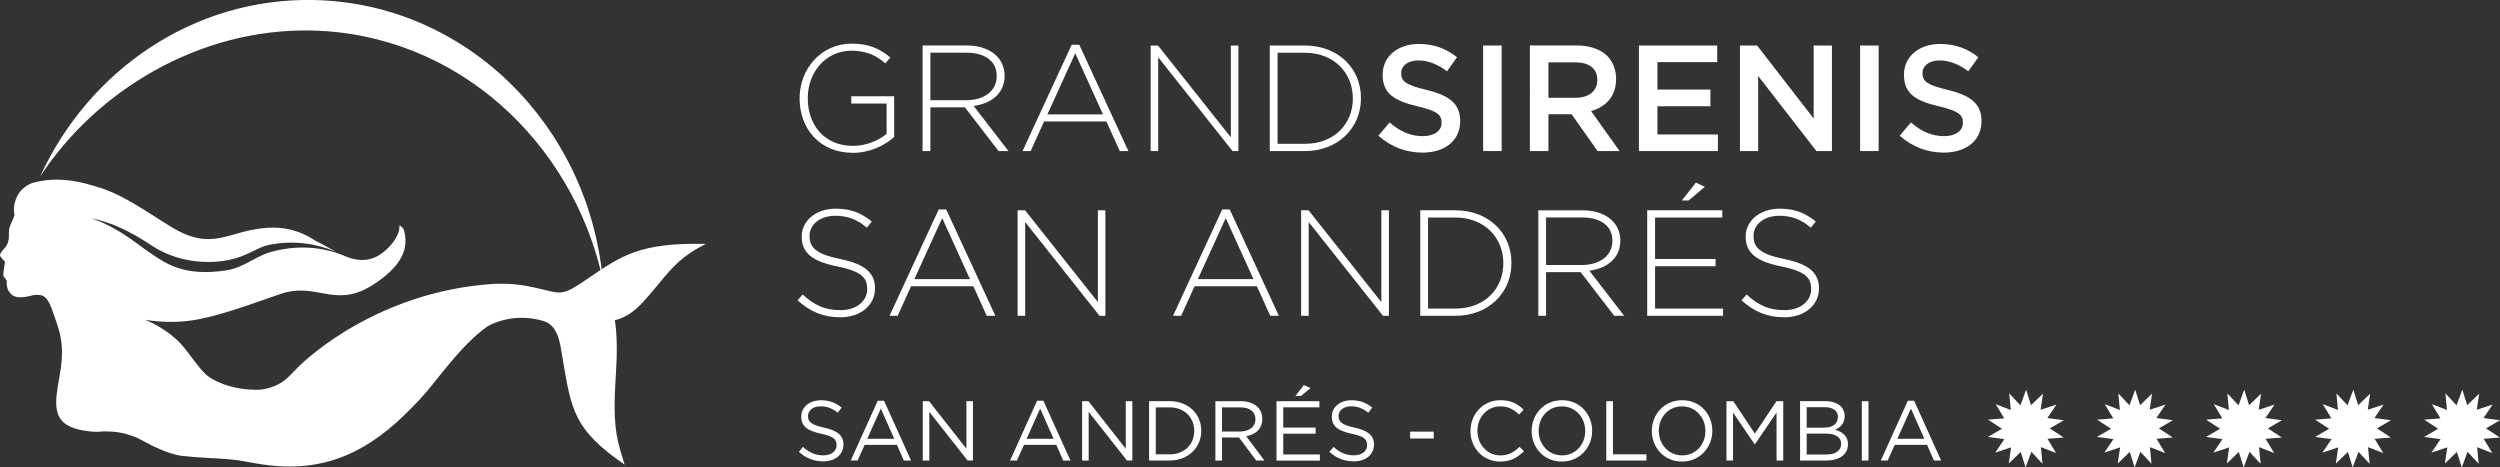 <?xml version="1.0" encoding="UTF-8"?>
<svg id="Capa_2" data-name="Capa 2" xmlns="http://www.w3.org/2000/svg" viewBox="0 0 400.86 74.95">
  <rect x="0" y="0" width="400.86" height="74.95" fill="#333333" stroke="none"/>
  <defs>
    <style>
      .cls-1, .cls-2 {
        fill: #fff;
      }

      .cls-2 {
        fill-rule: evenodd;
      }
    </style>
  </defs>
  <g id="Primer_plano" data-name="Primer plano">
    <polygon class="cls-2" points="347.17 72.64 344.73 71.7 344.98 74.36 343.2 72.45 342.27 74.95 341.5 72.46 339.57 74.32 339.95 71.73 337.42 72.57 338.88 70.41 336.23 70.06 338.49 68.75 336.25 67.29 338.85 67.08 337.48 64.8 339.91 65.74 339.66 63.08 341.44 64.99 342.37 62.48 343.15 64.97 345.07 63.12 344.69 65.7 347.22 64.87 345.76 67.03 348.41 67.38 346.16 68.69 348.39 70.15 345.79 70.36 347.17 72.64"/>
    <polygon class="cls-2" points="364.65 72.64 362.22 71.7 362.47 74.36 360.69 72.45 359.76 74.95 358.98 72.46 357.06 74.32 357.44 71.73 354.9 72.57 356.36 70.41 353.72 70.06 355.97 68.75 353.74 67.29 356.34 67.08 354.96 64.8 357.39 65.74 357.14 63.08 358.93 64.99 359.85 62.48 360.63 64.97 362.55 63.12 362.17 65.7 364.71 64.87 363.25 67.03 365.89 67.38 363.64 68.69 365.87 70.15 363.27 70.36 364.65 72.64"/>
    <polygon class="cls-2" points="382.14 72.64 379.7 71.7 379.95 74.36 378.17 72.45 377.24 74.95 376.47 72.46 374.54 74.32 374.92 71.73 372.39 72.57 373.85 70.41 371.2 70.06 373.46 68.75 371.22 67.29 373.82 67.08 372.45 64.8 374.88 65.74 374.63 63.08 376.41 64.99 377.34 62.48 378.12 64.97 380.04 63.12 379.66 65.7 382.19 64.87 380.73 67.03 383.38 67.38 381.12 68.69 383.36 70.15 380.76 70.36 382.14 72.64"/>
    <polygon class="cls-2" points="399.62 72.64 397.19 71.7 397.44 74.36 395.66 72.45 394.73 74.95 393.95 72.46 392.03 74.32 392.41 71.73 389.87 72.57 391.33 70.41 388.69 70.06 390.94 68.75 388.71 67.29 391.31 67.08 389.93 64.8 392.36 65.74 392.11 63.08 393.89 64.99 394.82 62.48 395.6 64.97 397.52 63.12 397.14 65.7 399.68 64.87 398.22 67.03 400.86 67.38 398.61 68.69 400.84 70.15 398.24 70.36 399.62 72.64"/>
    <polygon class="cls-2" points="329.68 72.64 327.25 71.7 327.5 74.36 325.72 72.45 324.79 74.95 324.01 72.46 322.09 74.32 322.47 71.73 319.93 72.57 321.39 70.41 318.75 70.06 321 68.75 318.77 67.29 321.37 67.08 319.99 64.8 322.42 65.74 322.17 63.08 323.96 64.99 324.88 62.48 325.66 64.97 327.58 63.12 327.2 65.7 329.74 64.87 328.28 67.03 330.92 67.38 328.67 68.69 330.9 70.15 328.3 70.36 329.68 72.64"/>
    <path class="cls-2" d="M6.42,28.33C14.21,11.3,30.97-.33,50.19,0c24.4,.43,44.17,20,46.45,44.8C91.85,22.81,73.24,5.3,49.75,4.89,31.99,4.58,15.45,14.48,6.42,28.33Z"/>
    <path class="cls-2" d="M16.4,69.18c-.64,.1-1.62,.03-1.62,.03-4.14-.38-5.77-1.7-5.77-4.65,0-3.51,1.89-7.23,.28-12.16-.33-1.02-.67-2.03-1.05-3.04-.83-2.19-1.67-2.19-3.02-2.01-.17,.04-.36,.1-.52,.13-.57,.11-1.95,.46-2.78-.2-.82-.66-.89-1.66-.83-2.06,.06-.4-.56-.77-.57-1.12,0-.35,.28-2.1,.28-2.1-.1-.1-.18-.2-.24-.29-.24-.21-.45-.54-.48-.58-.37-.45,.76-1.34,.96-1.73,.19-.39,.37-.83,.38-1.31,.02-.48-.05-1.23,.16-1.78,.07-.18,.38-.87,.74-1.75-.37-2.01,.53-3.79,1.7-4.59,.5-.39,1.03-.6,1.45-.71,3.35-.83,6.34-.48,9.89,.64,4.19,1.13,8.37,4.22,12.07,6.47,6.74,4.1,9.04,.6,15.38,.16,2.39-.17,5.03,.24,7.88,2.14,1.08,.5,2.16,1.17,3.27,1.76l-.17-.08c-2.84-1.22-6.72-1.93-10.77-1.06-1.88,.41-3.26,1.76-6.27,2.38-4.68,.95-8.97-.24-11.67-1.83-.88-.52-1.88-1.24-3.38-2.09-1.51-.86-4.12-2.17-7.03-2.75,2.76,.94,5.02,2.44,6.24,3.28,1.25,.85,2.12,1.59,3.33,2.39,2.41,1.6,5.26,3.71,12.05,2.68,2.76-.42,4.7-2.27,7.11-2.94,1.94-.54,6.37-1.51,11.48,.47,1.57,.72,3.19,1.12,4.93,.51,1.89-.67,4.4-3.27,4.24-5.28,.19,.11,.64,.5,.72,.79,1.04,3.59-1.31,6.23-4.26,8.3-6.37,4.48-9.05,.34-14.65,1.67-1.04,.25-4.95,1.75-8.5,2.86-5.24,1.64-8.61,2.35-14.09,1.56,0,0,3.57,1.3,6.1,4.27,.87,1.02,2.44,3.32,3.54,4.39,1.1,1.07,4.05,2.5,8.05,2.55,1.72,.06,3.29-.69,3.29-.69,1.11-.54,1.69-.98,3.14-2.53,2-2.14,13.58-12.58,31.73-13.76,3.27-.11,5.05,.18,8.38,1.01,2.57,.64,3.03,.66,6.42-1.64,5.75-3.91,8.58-6.02,19.28-5.78-5.16,2.47-6.57,5.51-10.1,9.32-1.28,1.38-2.63,2.44-4.51,2.92,1.08,7.11-1.21,13.95,.86,20.83l.7,2.32c-8.15-5.63-8.54-8.63-10-17.38-.34-2.05-.65-4.94-2.98-5.64-3.26-.97-6.49-.52-9,.84-4.55,3.25-8.15,8.83-10.79,11.64-4.81,5.12-11.33,11.2-21.8,10.83-3.81-.13-5.99-.88-8.44-1.11-2.51-.24-5.24-.26-8.03-.59-1.96-.23-4.92-1.67-6.63-2.64-.54-.31-1.77-.82-3.42-1.12-1.01-.18-2.66-.16-2.66-.16Z"/>
    <g>
      <g>
        <path class="cls-2" d="M134.69,50.88c3.26,0,5.61-1.89,5.61-4.62v-.05c0-2.47-1.64-3.87-5.56-4.67-4.01-.82-4.93-1.91-4.93-3.7v-.05c0-1.76,1.64-3.19,4.13-3.19,1.86,0,3.46,.53,5.05,1.91l.8-.99c-1.72-1.38-3.34-2.06-5.8-2.06-3.14,0-5.44,1.93-5.44,4.45v.05c0,2.56,1.64,3.94,5.71,4.76,3.84,.77,4.79,1.81,4.79,3.6v.05c0,1.93-1.74,3.36-4.28,3.36s-4.21-.8-6.07-2.51l-.82,.94c2.03,1.81,4.11,2.71,6.82,2.71Z"/>
        <path class="cls-2" d="M142.62,50.64h1.31l2.15-4.74h9.99l2.15,4.74h1.38l-7.88-17.05h-1.21l-7.88,17.05Zm3.99-5.88l4.47-9.79,4.45,9.79h-8.92Z"/>
        <polygon class="cls-2" points="163.17 50.64 164.38 50.64 164.38 35.6 176.3 50.64 177.24 50.64 177.24 33.71 176.04 33.71 176.04 48.44 164.36 33.71 163.17 33.71 163.17 50.64"/>
        <path class="cls-2" d="M188.08,50.64h1.31l2.15-4.74h9.99l2.15,4.74h1.38l-7.88-17.05h-1.21l-7.88,17.05Zm3.99-5.88l4.47-9.79,4.45,9.79h-8.92Z"/>
        <polygon class="cls-2" points="208.63 50.64 209.84 50.64 209.84 35.6 221.76 50.64 222.7 50.64 222.7 33.71 221.49 33.71 221.49 48.44 209.81 33.71 208.63 33.71 208.63 50.64"/>
        <path class="cls-2" d="M227.73,50.64h5.63c5.32,0,8.99-3.7,8.99-8.46v-.05c0-4.76-3.68-8.41-8.99-8.41h-5.63v16.93Zm5.63-15.76c4.72,0,7.69,3.29,7.69,7.3v.05c0,4.04-2.97,7.25-7.69,7.25h-4.38v-14.6h4.38Z"/>
        <path class="cls-2" d="M246.64,50.64h1.26v-7.01h5.54l5.39,7.01h1.6l-5.58-7.23c2.85-.39,4.96-2.01,4.96-4.83v-.05c0-1.21-.48-2.35-1.28-3.14-1.02-1.02-2.68-1.67-4.76-1.67h-7.11v16.93Zm1.26-8.15v-7.62h5.78c3.07,0,4.86,1.43,4.86,3.7v.05c0,2.44-2.1,3.87-4.93,3.87h-5.71Z"/>
        <path class="cls-2" d="M264.12,50.64h12.16v-1.16h-10.9v-6.79h9.7v-1.16h-9.7v-6.65h10.78v-1.16h-12.04v16.93Zm5.56-18.5h1.09l2.59-2.18-1.43-.68-2.25,2.85Z"/>
        <path class="cls-2" d="M286.05,50.88c3.26,0,5.61-1.89,5.61-4.62v-.05c0-2.47-1.64-3.87-5.56-4.67-4.01-.82-4.93-1.91-4.93-3.7v-.05c0-1.76,1.64-3.19,4.13-3.19,1.86,0,3.46,.53,5.05,1.91l.8-.99c-1.72-1.38-3.34-2.06-5.8-2.06-3.14,0-5.44,1.93-5.44,4.45v.05c0,2.56,1.64,3.94,5.71,4.76,3.84,.77,4.79,1.81,4.79,3.6v.05c0,1.93-1.74,3.36-4.28,3.36s-4.21-.8-6.07-2.51l-.82,.94c2.03,1.81,4.11,2.71,6.82,2.71Z"/>
      </g>
      <g>
        <path class="cls-2" d="M136.72,24.51c2.76,0,5.13-1.19,6.65-2.54v-6.53h-6.87v1.16h5.66v4.86c-1.23,1.04-3.24,1.93-5.39,1.93-4.52,0-7.25-3.26-7.25-7.64v-.05c0-4.09,2.88-7.57,6.99-7.57,2.56,0,4.11,.87,5.44,2.03l.82-.94c-1.69-1.4-3.43-2.22-6.19-2.22-5.05,0-8.37,4.18-8.37,8.75v.05c0,4.76,3.17,8.7,8.51,8.7Z"/>
        <path class="cls-2" d="M147.92,24.22h1.26v-7.01h5.54l5.39,7.01h1.59l-5.58-7.23c2.85-.39,4.96-2.01,4.96-4.84v-.05c0-1.21-.48-2.35-1.28-3.14-1.02-1.02-2.68-1.67-4.76-1.67h-7.11V24.22Zm1.26-8.15v-7.62h5.78c3.07,0,4.86,1.43,4.86,3.7v.05c0,2.44-2.1,3.87-4.93,3.87h-5.71Z"/>
        <path class="cls-2" d="M163.95,24.22h1.31l2.15-4.74h9.99l2.15,4.74h1.38l-7.88-17.05h-1.21l-7.88,17.05Zm3.99-5.88l4.47-9.79,4.45,9.79h-8.92Z"/>
        <polygon class="cls-2" points="184.5 24.22 185.71 24.22 185.71 9.18 197.63 24.22 198.57 24.22 198.57 7.3 197.36 7.3 197.36 22.02 185.68 7.3 184.5 7.3 184.5 24.22"/>
        <path class="cls-2" d="M203.6,24.22h5.63c5.32,0,8.99-3.7,8.99-8.46v-.05c0-4.76-3.67-8.41-8.99-8.41h-5.63V24.22Zm5.63-15.76c4.72,0,7.69,3.29,7.69,7.3v.05c0,4.04-2.97,7.25-7.69,7.25h-4.38V8.46h4.38Z"/>
        <path class="cls-2" d="M228.09,24.47c3.55,0,6.04-1.89,6.04-5.05v-.05c0-2.8-1.84-4.09-5.42-4.96-3.26-.77-4.04-1.35-4.04-2.66v-.05c0-1.11,1.02-2.01,2.76-2.01,1.55,0,3.07,.6,4.59,1.74l1.6-2.25c-1.72-1.38-3.68-2.13-6.14-2.13-3.36,0-5.78,2.01-5.78,4.91v.05c0,3.12,2.03,4.18,5.63,5.05,3.14,.73,3.82,1.38,3.82,2.59v.05c0,1.26-1.16,2.13-3,2.13-2.08,0-3.72-.8-5.34-2.2l-1.79,2.13c2.03,1.81,4.47,2.71,7.06,2.71Z"/>
        <rect class="cls-1" x="237.81" y="7.3" width="2.97" height="16.92"/>
        <path class="cls-2" d="M245.31,24.22h2.97v-5.9h3.72l4.16,5.9h3.53l-4.57-6.41c2.35-.68,4.01-2.34,4.01-5.13v-.05c0-1.47-.51-2.73-1.4-3.65-1.09-1.06-2.76-1.69-4.88-1.69h-7.54V24.22Zm2.97-8.54v-5.68h4.33c2.2,0,3.51,.99,3.51,2.8v.05c0,1.72-1.35,2.83-3.48,2.83h-4.35Z"/>
        <polygon class="cls-2" points="262.79 24.22 275.46 24.22 275.46 21.56 265.76 21.56 265.76 17.04 274.25 17.04 274.25 14.36 265.76 14.36 265.76 9.96 275.34 9.96 275.34 7.3 262.79 7.3 262.79 24.22"/>
        <polygon class="cls-2" points="278.99 24.22 281.91 24.22 281.91 12.18 291.25 24.22 293.74 24.22 293.74 7.3 290.81 7.3 290.81 19 281.74 7.3 278.99 7.3 278.99 24.22"/>
        <rect class="cls-1" x="298.26" y="7.3" width="2.97" height="16.92"/>
        <path class="cls-2" d="M311.68,24.47c3.55,0,6.04-1.89,6.04-5.05v-.05c0-2.8-1.84-4.09-5.42-4.96-3.26-.77-4.04-1.35-4.04-2.66v-.05c0-1.11,1.02-2.01,2.76-2.01,1.55,0,3.07,.6,4.59,1.74l1.6-2.25c-1.72-1.38-3.67-2.13-6.14-2.13-3.36,0-5.78,2.01-5.78,4.91v.05c0,3.12,2.03,4.18,5.63,5.05,3.14,.73,3.82,1.38,3.82,2.59v.05c0,1.26-1.16,2.13-3,2.13-2.08,0-3.72-.8-5.34-2.2l-1.79,2.13c2.03,1.81,4.47,2.71,7.06,2.71Z"/>
      </g>
    </g>
    <g>
      <path class="cls-2" d="M131.99,73.98c1.89,0,3.25-1.06,3.25-2.69v-.03c0-1.45-.98-2.23-3.1-2.69-2.09-.45-2.58-.95-2.58-1.85v-.03c0-.86,.79-1.54,2.02-1.54,.98,0,1.86,.31,2.75,1.03l.62-.83c-.97-.78-1.96-1.17-3.34-1.17-1.81,0-3.13,1.1-3.13,2.6v.03c0,1.56,1.01,2.27,3.19,2.74,2,.42,2.47,.92,2.47,1.81v.03c0,.94-.84,1.62-2.12,1.62s-2.27-.45-3.26-1.35l-.67,.79c1.14,1.02,2.38,1.52,3.89,1.52Z"/>
      <path class="cls-2" d="M136.41,73.84h1.1l1.13-2.51h5.18l1.11,2.51h1.15l-4.33-9.58h-1.01l-4.33,9.58Zm2.65-3.48l2.17-4.85,2.16,4.85h-4.33Z"/>
      <polygon class="cls-2" points="147.96 73.84 149.01 73.84 149.01 66.04 155.15 73.84 156.01 73.84 156.01 64.33 154.96 64.33 154.96 71.95 148.97 64.33 147.96 64.33 147.96 73.84"/>
      <path class="cls-2" d="M161.96,73.84h1.1l1.13-2.51h5.18l1.11,2.51h1.16l-4.34-9.58h-1.01l-4.33,9.58Zm2.65-3.48l2.17-4.85,2.16,4.85h-4.33Z"/>
      <polygon class="cls-2" points="173.51 73.84 174.56 73.84 174.56 66.04 180.7 73.84 181.56 73.84 181.56 64.33 180.51 64.33 180.51 71.95 174.52 64.33 173.51 64.33 173.51 73.84"/>
      <path class="cls-2" d="M184.25,73.84h3.3c2.99,0,5.06-2.08,5.06-4.76v-.03c0-2.68-2.07-4.73-5.06-4.73h-3.3v9.51Zm3.3-8.52c2.4,0,3.94,1.66,3.94,3.76v.03c0,2.11-1.54,3.74-3.94,3.74h-2.23v-7.53h2.23Z"/>
      <path class="cls-2" d="M194.87,73.84h1.07v-3.7h2.72l2.76,3.7h1.32l-2.92-3.89c1.5-.27,2.58-1.19,2.58-2.77v-.03c0-.75-.27-1.41-.73-1.87-.6-.6-1.54-.95-2.7-.95h-4.09v9.51Zm1.07-4.66v-3.86h2.93c1.54,0,2.43,.71,2.43,1.88v.03c0,1.22-1.02,1.96-2.45,1.96h-2.92Z"/>
      <path class="cls-2" d="M207.71,63.49h.87l1.56-1.26-1.07-.49-1.36,1.75Zm-3.02,10.36h6.94v-.98h-5.87v-3.33h5.19v-.98h-5.19v-3.25h5.8v-.98h-6.88v9.51Z"/>
      <path class="cls-2" d="M217.06,73.98c1.89,0,3.25-1.06,3.25-2.69v-.03c0-1.45-.98-2.23-3.1-2.69-2.09-.45-2.58-.95-2.58-1.85v-.03c0-.86,.79-1.54,2.03-1.54,.98,0,1.86,.31,2.74,1.03l.62-.83c-.97-.78-1.96-1.17-3.34-1.17-1.81,0-3.13,1.1-3.13,2.6v.03c0,1.56,1.01,2.27,3.19,2.74,2,.42,2.47,.92,2.47,1.81v.03c0,.94-.84,1.62-2.12,1.62s-2.27-.45-3.26-1.35l-.67,.79c1.14,1.02,2.38,1.52,3.89,1.52Z"/>
      <rect class="cls-1" x="226.11" y="69.21" width="3.78" height="1.1"/>
      <path class="cls-2" d="M240.55,74.01c1.73,0,2.81-.67,3.81-1.67l-.71-.69c-.91,.87-1.77,1.37-3.07,1.37-2.09,0-3.68-1.73-3.68-3.93v-.03c0-2.19,1.58-3.9,3.68-3.9,1.29,0,2.19,.54,2.99,1.31l.73-.79c-.95-.9-1.98-1.51-3.71-1.51-2.8,0-4.81,2.23-4.81,4.92v.03c0,2.73,2.02,4.89,4.77,4.89Z"/>
      <path class="cls-2" d="M250.43,74.01c2.89,0,4.86-2.3,4.86-4.92v-.03c0-2.62-1.94-4.89-4.84-4.89s-4.86,2.3-4.86,4.92v.03c0,2.62,1.94,4.89,4.84,4.89Zm.03-.99c-2.17,0-3.75-1.77-3.75-3.93v-.03c0-2.16,1.55-3.9,3.72-3.9s3.75,1.77,3.75,3.93v.03c0,2.16-1.55,3.9-3.72,3.9Z"/>
      <polygon class="cls-2" points="257.56 73.84 263.99 73.84 263.99 72.85 258.63 72.85 258.63 64.33 257.56 64.33 257.56 73.84"/>
      <path class="cls-2" d="M269.7,74.01c2.89,0,4.86-2.3,4.86-4.92v-.03c0-2.62-1.94-4.89-4.84-4.89s-4.86,2.3-4.86,4.92v.03c0,2.62,1.94,4.89,4.84,4.89Zm.03-.99c-2.17,0-3.75-1.77-3.75-3.93v-.03c0-2.16,1.55-3.9,3.72-3.9s3.75,1.77,3.75,3.93v.03c0,2.16-1.55,3.9-3.72,3.9Z"/>
      <polygon class="cls-2" points="276.83 73.84 277.88 73.84 277.88 66.15 281.34 71.23 281.4 71.23 284.86 66.14 284.86 73.84 285.93 73.84 285.93 64.33 284.85 64.33 281.38 69.52 277.92 64.33 276.83 64.33 276.83 73.84"/>
      <path class="cls-2" d="M288.63,73.84h4.23c2.08,0,3.45-.97,3.45-2.6v-.03c0-1.31-.91-1.96-2.04-2.3,.75-.33,1.51-.96,1.51-2.2v-.03c0-.61-.22-1.11-.61-1.52-.54-.53-1.4-.84-2.49-.84h-4.05v9.51Zm6.06-6.97c0,1.11-.9,1.7-2.19,1.7h-2.81v-3.28h2.9c1.36,0,2.11,.61,2.11,1.55v.03Zm.53,4.28v.03c0,1.06-.9,1.7-2.34,1.7h-3.19v-3.36h3c1.66,0,2.53,.6,2.53,1.63Z"/>
      <rect class="cls-1" x="298.53" y="64.33" width="1.07" height="9.51"/>
      <path class="cls-2" d="M301.58,73.84h1.1l1.13-2.51h5.18l1.11,2.51h1.15l-4.33-9.58h-1.01l-4.33,9.58Zm2.65-3.48l2.17-4.85,2.16,4.85h-4.33Z"/>
    </g>
  </g>
</svg>